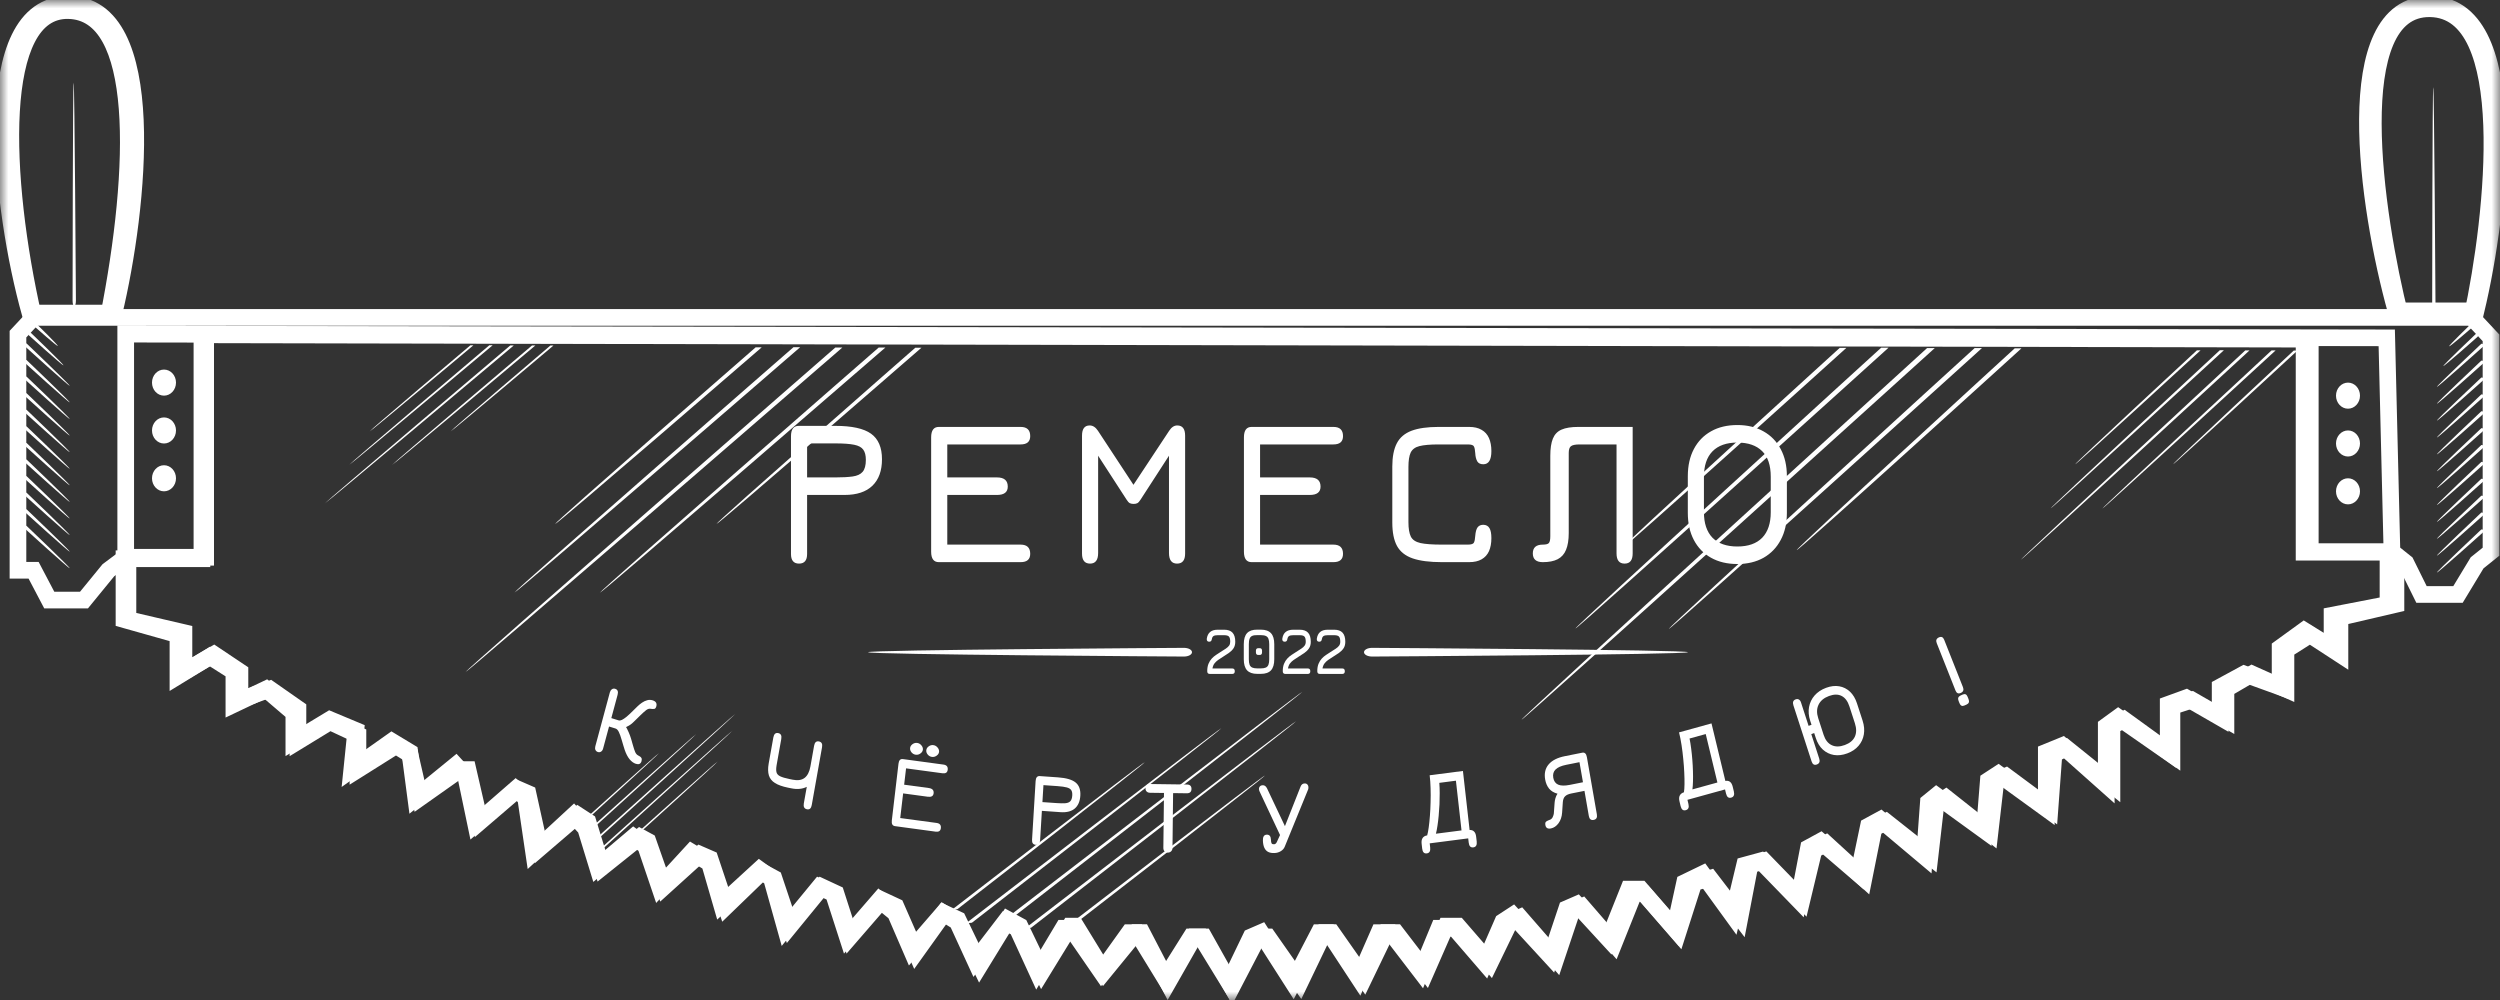 <?xml version="1.0" encoding="UTF-8"?> <svg xmlns="http://www.w3.org/2000/svg" width="150" height="60" viewBox="0 0 150 60" fill="none"><rect x="0" y="0" width="150" height="60" fill="#333333" stroke="none"/> <g clip-path="url(#clip0_619_6212)"> <mask id="mask0_619_6212" style="mask-type:luminance" maskUnits="userSpaceOnUse" x="0" y="0" width="150" height="60"> <path d="M150 0H0V60H150V0Z" fill="white"></path> </mask> <g mask="url(#mask0_619_6212)"> <path d="M6.5 19.044C8.28 10.045 8.523 0.725 4.102 0.635C-0.319 0.546 0.12 10.697 2.017 19.044M6.5 19.044H2.017M6.5 19.044H144.039M2.017 19.044L1.078 20.048V34.217H2.017L2.955 36.002H5.041L6.5 34.217L7.543 33.436M144.039 19.044C142.475 12.833 140.639 0.435 145.811 0.524C150.983 0.613 149.635 12.908 148.314 19.044M144.039 19.044H148.314M7.543 33.436V20.048L12.34 20.056M7.543 33.436H12.34V20.056M12.34 20.056L138.617 20.263M148.314 19.044L149.461 20.271V33.101L148.627 33.77L147.48 35.667H145.29L144.352 33.77L143.517 33.101M143.517 33.101L143.205 20.271L138.617 20.263M143.517 33.101H138.617V20.263" stroke="white"></path> <path d="M7.677 33.914V37.175L11.037 37.957V40.305L12.837 39.261L14.397 40.305V42.001L16.197 41.348L17.877 42.522V44.479L19.797 43.305L21.477 44.088V46.175L23.757 44.74L24.597 45.261L25.197 47.87L27.597 46.175H28.077L28.797 49.305L31.077 47.348L31.677 47.609L32.397 50.87L34.677 48.914L35.277 49.305L36.117 52.044L38.397 50.218L38.877 50.479L39.837 53.218L41.997 51.261L42.597 51.522L43.557 54.392L45.717 52.305L46.437 52.696L47.397 55.566L49.317 53.218L50.157 53.609L50.997 56.218L52.917 54.001L53.757 54.392L54.957 57.131L56.637 54.783L57.477 55.175L58.797 57.914L60.477 55.175L61.197 55.566L62.517 58.305L64.197 55.566H64.557L66.237 58.305L68.157 55.957H68.517L70.077 58.957L71.637 56.218H72.237L73.917 59.218L75.477 56.218H76.077L77.997 58.957L79.437 55.957H79.917L81.837 58.696L83.157 55.957H83.757L85.557 58.305L86.757 55.566H87.477L89.397 57.783L90.597 55.305L91.197 55.044L93.357 57.522L94.317 54.653L94.917 54.392L96.837 56.609L98.037 53.609H98.637L100.677 55.957L101.637 52.957L102.597 52.696L104.397 55.044L104.997 51.914L105.837 51.653L108.117 54.001L108.837 51.001L109.557 50.609L111.837 52.696L112.437 49.696L113.157 49.305L115.797 51.392L116.157 48.261L116.757 47.87L119.397 49.957L119.757 46.827L120.357 46.566L122.997 48.522L123.237 45.261L123.957 44.87L126.717 47.088V43.566L127.437 43.175L130.317 45.261V42.392L131.517 42.001L133.557 43.175V41.348L135.117 40.435L137.157 41.348V39.001L138.597 38.088L140.397 39.261V37.044L143.757 36.261V33.783" stroke="white"></path> <path d="M12.116 33.523H7.44V37.175L10.677 38.088V40.566L12.595 39.392L14.034 40.305V42.262L15.953 41.349L17.631 42.783V44.479L19.789 43.175L21.348 43.827L21.108 46.175L23.506 44.479L24.585 45.131L24.945 47.87L27.343 45.914L27.942 46.566L28.541 49.436L30.939 47.349L31.539 47.87L32.018 51.131L34.416 48.914L35.136 49.697L35.855 52.044L38.013 50.218L38.732 50.74L39.572 53.218L41.49 51.131L42.569 51.783L43.288 54.262L45.566 52.175L46.286 52.697L47.125 55.697L49.163 53.218L50.002 53.61L50.842 56.218L52.76 54.001L53.719 54.783L54.678 57.001L56.597 54.783L57.436 55.305L58.515 57.653L60.313 55.305L61.033 55.697L62.231 58.305L63.79 55.697H64.27L66.068 58.305L67.747 55.958H68.226L69.905 58.697L71.463 56.218H72.063L73.741 58.958L75.06 56.218L75.66 55.958L77.578 58.958L79.137 55.958H79.736L81.534 58.697L82.734 55.958H83.453L85.251 58.305L86.33 55.697H87.289L89.088 57.783L90.167 55.305L90.766 54.914L93.044 57.392L94.003 54.523L94.603 54.262L96.521 56.349L97.72 53.349H98.44L100.478 55.697L101.077 52.958L102.156 52.436L103.955 54.914L104.674 51.914L105.633 51.653L107.911 54.001L108.511 50.87L109.23 50.479L111.508 52.436L112.108 49.566L112.827 49.175L115.464 51.392L115.704 48.131L116.184 47.74L119.061 49.827L119.301 46.827L119.901 46.436L122.778 48.523V45.131L123.737 44.74L126.375 47.088V43.566L127.094 43.044L130.092 45.131V42.262L131.171 41.87L133.209 43.044V41.218L134.648 40.436L136.806 41.218V38.87L138.245 37.827L139.923 38.87V36.914L143.28 36.262V33.131H138.245V20.349L12.116 20.088V33.523Z" stroke="white"></path> <path d="M124.51 27.858C124.479 27.808 131.712 21.113 131.815 21.018L131.927 21.018L132.036 21.018C131.933 21.113 124.542 27.907 124.51 27.858Z" fill="white"></path> <path d="M130.387 27.852C130.356 27.802 137.521 21.128 137.624 21.033H137.736H137.848C137.745 21.128 130.419 27.902 130.387 27.852Z" fill="white"></path> <path d="M123.041 30.501C123.009 30.452 133.049 21.143 133.191 21.012L133.304 21.012H133.435C133.293 21.143 123.072 30.551 123.041 30.501Z" fill="white"></path> <path d="M126.142 30.515C126.111 30.465 136.151 21.157 136.293 21.025L136.406 21.025H136.537C136.395 21.157 126.174 30.565 126.142 30.515Z" fill="white"></path> <path d="M121.251 33.584C121.22 33.535 134.526 21.199 134.714 21.025H134.826H134.97C134.782 21.199 121.283 33.634 121.251 33.584Z" fill="white"></path> <path d="M97.183 33.016C97.126 32.928 110.199 21.04 110.385 20.871L110.587 20.871L110.784 20.871C110.598 21.04 97.24 33.104 97.183 33.016Z" fill="white"></path> <path d="M107.803 33.007C107.746 32.919 120.698 21.069 120.883 20.9H121.086H121.288C121.102 21.069 107.861 33.095 107.803 33.007Z" fill="white"></path> <path d="M94.526 37.71C94.469 37.622 112.614 21.095 112.871 20.861L113.075 20.861H113.313C113.055 21.095 94.583 37.798 94.526 37.71Z" fill="white"></path> <path d="M100.132 37.734C100.075 37.645 118.22 21.118 118.477 20.885L118.681 20.885H118.918C118.661 21.118 100.189 37.822 100.132 37.734Z" fill="white"></path> <path d="M91.292 43.183C91.235 43.095 115.284 21.193 115.624 20.885H115.826H116.086C115.746 21.193 91.35 43.271 91.292 43.183Z" fill="white"></path> <path d="M33.298 31.447C33.246 31.37 45.172 20.985 45.341 20.838L45.526 20.838L45.705 20.838C45.536 20.985 33.35 31.524 33.298 31.447Z" fill="white"></path> <path d="M42.987 31.439C42.934 31.362 54.749 21.011 54.919 20.863H55.103H55.288C55.118 21.011 43.039 31.516 42.987 31.439Z" fill="white"></path> <path d="M30.874 35.549C30.822 35.472 47.375 21.034 47.61 20.83L47.796 20.83H48.013C47.778 21.034 30.926 35.626 30.874 35.549Z" fill="white"></path> <path d="M35.988 35.568C35.936 35.491 52.489 21.053 52.724 20.85L52.91 20.85H53.126C52.892 21.053 36.04 35.645 35.988 35.568Z" fill="white"></path> <path d="M27.924 40.328C27.872 40.252 49.811 21.119 50.121 20.85H50.305H50.543C50.233 21.119 27.976 40.406 27.924 40.328Z" fill="white"></path> <path d="M22.178 25.886C22.151 25.848 28.134 20.792 28.219 20.721L28.311 20.721L28.401 20.721C28.316 20.793 22.204 25.923 22.178 25.886Z" fill="white"></path> <path d="M27.038 25.881C27.012 25.844 32.938 20.804 33.023 20.732H33.116H33.208C33.123 20.804 27.064 25.919 27.038 25.881Z" fill="white"></path> <path d="M20.962 27.882C20.936 27.845 29.239 20.816 29.357 20.717L29.45 20.717H29.559C29.441 20.816 20.988 27.92 20.962 27.882Z" fill="white"></path> <path d="M23.527 27.892C23.501 27.855 31.804 20.826 31.922 20.727L32.015 20.727H32.124C32.006 20.826 23.553 27.93 23.527 27.892Z" fill="white"></path> <path d="M19.482 30.21C19.456 30.172 30.461 20.858 30.616 20.727H30.709H30.828C30.672 20.858 19.508 30.247 19.482 30.21Z" fill="white"></path> <path d="M43.059 45.691C43.082 45.719 38.504 49.858 38.438 49.917L38.363 49.921L38.29 49.925C38.355 49.867 43.036 45.664 43.059 45.691Z" fill="white"></path> <path d="M39.536 45.192C39.559 45.219 35.358 49.043 35.297 49.098L35.225 49.099L35.153 49.1C35.214 49.046 39.513 45.164 39.536 45.192Z" fill="white"></path> <path d="M43.953 43.836C43.976 43.864 36.233 50.868 36.124 50.968L36.038 50.981L35.939 50.996C36.048 50.897 43.929 43.809 43.953 43.836Z" fill="white"></path> <path d="M41.769 44.049C41.792 44.076 35.766 49.534 35.68 49.611L35.607 49.613L35.521 49.616C35.607 49.539 41.746 44.021 41.769 44.049Z" fill="white"></path> <path d="M44.127 42.826C44.15 42.854 36.017 50.217 35.903 50.321L35.829 50.324L35.734 50.327C35.849 50.224 44.103 42.799 44.127 42.826Z" fill="white"></path> <path d="M75.898 46.529C75.945 46.577 64.959 55.07 64.803 55.19L64.634 55.211L64.469 55.23C64.625 55.11 75.85 46.482 75.898 46.529Z" fill="white"></path> <path d="M68.685 45.735C68.732 45.782 57.607 54.425 57.448 54.548L57.276 54.571L57.105 54.593C57.264 54.469 68.637 45.687 68.685 45.735Z" fill="white"></path> <path d="M77.764 43.276C77.811 43.323 62.087 55.494 61.864 55.666L61.69 55.689L61.488 55.716C61.711 55.544 77.716 43.228 77.764 43.276Z" fill="white"></path> <path d="M73.283 43.692C73.33 43.739 58.525 55.201 58.315 55.363L58.147 55.381L57.953 55.403C58.163 55.241 73.236 43.644 73.283 43.692Z" fill="white"></path> <path d="M78.139 41.51C78.186 41.557 61.152 54.751 60.911 54.936L60.759 54.944L60.563 54.953C60.804 54.768 78.092 41.463 78.139 41.51Z" fill="white"></path> <path d="M35.872 45.121C35.804 45.1 35.755 45.057 35.726 44.994C35.699 44.932 35.697 44.858 35.72 44.774L36.59 41.548C36.612 41.466 36.652 41.403 36.71 41.36C36.768 41.315 36.836 41.305 36.913 41.329C37.061 41.375 37.108 41.496 37.055 41.692L36.679 43.086L37.123 43.224C37.172 43.239 37.236 43.23 37.313 43.195C37.391 43.158 37.489 43.091 37.608 42.994C37.727 42.894 37.873 42.756 38.047 42.58C38.104 42.521 38.173 42.454 38.254 42.377C38.336 42.298 38.424 42.226 38.52 42.16C38.618 42.093 38.721 42.044 38.829 42.015C38.939 41.984 39.051 41.986 39.163 42.021C39.355 42.081 39.427 42.201 39.379 42.381C39.353 42.477 39.309 42.529 39.247 42.536C39.187 42.543 39.114 42.54 39.027 42.526C38.945 42.513 38.859 42.54 38.772 42.606C38.686 42.671 38.57 42.775 38.423 42.918C38.298 43.042 38.197 43.141 38.121 43.215C38.047 43.289 37.982 43.351 37.928 43.399C37.873 43.447 37.81 43.492 37.741 43.533C37.674 43.573 37.584 43.621 37.468 43.676L37.499 43.517C37.587 43.652 37.659 43.789 37.716 43.926C37.776 44.061 37.825 44.194 37.864 44.323C37.903 44.453 37.938 44.575 37.969 44.691C38.023 44.884 38.07 45.028 38.111 45.123C38.153 45.216 38.209 45.282 38.279 45.321C38.305 45.336 38.339 45.355 38.381 45.379C38.425 45.401 38.459 45.435 38.486 45.48C38.511 45.525 38.514 45.587 38.492 45.667C38.447 45.832 38.335 45.886 38.154 45.83C38.019 45.788 37.893 45.696 37.775 45.556C37.659 45.413 37.561 45.224 37.481 44.989C37.463 44.933 37.437 44.849 37.402 44.736C37.368 44.622 37.338 44.517 37.309 44.421C37.247 44.202 37.187 44.035 37.13 43.919C37.075 43.805 37.008 43.735 36.931 43.711L36.543 43.591L36.185 44.919C36.163 44.999 36.123 45.058 36.065 45.096C36.008 45.135 35.944 45.143 35.872 45.121Z" fill="white"></path> <path d="M48.419 48.557C48.257 48.524 48.194 48.407 48.229 48.206L48.407 47.21C48.145 47.343 47.832 47.373 47.47 47.298L47.272 47.258C46.942 47.19 46.684 47.098 46.497 46.981C46.312 46.864 46.191 46.712 46.133 46.524C46.075 46.334 46.071 46.096 46.121 45.811L46.4 44.25C46.437 44.041 46.535 43.953 46.693 43.985C46.852 44.017 46.913 44.136 46.876 44.341L46.599 45.896C46.566 46.083 46.562 46.229 46.589 46.334C46.615 46.437 46.689 46.518 46.81 46.577C46.932 46.636 47.117 46.691 47.364 46.741L47.562 46.782C47.86 46.843 48.097 46.808 48.273 46.676C48.45 46.542 48.567 46.31 48.626 45.981L48.846 44.745C48.882 44.54 48.98 44.454 49.138 44.486C49.297 44.519 49.358 44.634 49.323 44.83L48.705 48.303C48.669 48.504 48.574 48.589 48.419 48.557Z" fill="white"></path> <path d="M53.702 49.569C53.549 49.549 53.485 49.435 53.509 49.228L53.909 45.825C53.933 45.617 54.021 45.524 54.174 45.545L56.609 45.875C56.799 45.901 56.884 46.004 56.862 46.187C56.843 46.352 56.738 46.422 56.547 46.396L54.364 46.101L54.249 47.082L55.729 47.282C55.943 47.311 56.039 47.417 56.017 47.599C55.998 47.765 55.881 47.833 55.668 47.804L54.188 47.604L54.014 49.082L56.197 49.377C56.388 49.403 56.472 49.507 56.451 49.689C56.432 49.855 56.327 49.925 56.136 49.899L53.702 49.569ZM54.942 45.283C54.843 45.27 54.759 45.222 54.691 45.142C54.624 45.059 54.595 44.971 54.606 44.878C54.617 44.787 54.666 44.71 54.752 44.649C54.839 44.587 54.932 44.562 55.031 44.576C55.13 44.589 55.214 44.637 55.284 44.721C55.353 44.804 55.383 44.891 55.372 44.982C55.361 45.073 55.312 45.149 55.223 45.211C55.137 45.273 55.043 45.297 54.942 45.283ZM55.913 45.414C55.814 45.401 55.731 45.354 55.663 45.273C55.595 45.191 55.567 45.103 55.578 45.01C55.589 44.918 55.637 44.842 55.724 44.78C55.811 44.718 55.904 44.694 56.002 44.707C56.102 44.721 56.186 44.769 56.255 44.852C56.325 44.935 56.354 45.022 56.344 45.113C56.333 45.204 56.284 45.281 56.195 45.342C56.108 45.404 56.015 45.428 55.913 45.414Z" fill="white"></path> <path d="M62.147 50.689C61.986 50.678 61.912 50.577 61.923 50.385L62.137 46.862C62.15 46.653 62.233 46.554 62.386 46.565L63.484 46.642C63.978 46.677 64.33 46.78 64.539 46.952C64.748 47.123 64.841 47.386 64.82 47.74C64.799 48.084 64.687 48.341 64.484 48.513C64.284 48.683 64 48.755 63.634 48.73L62.513 48.651L62.406 50.419C62.395 50.611 62.308 50.7 62.147 50.689ZM62.545 48.126L63.39 48.185C63.601 48.2 63.774 48.203 63.909 48.194C64.046 48.184 64.149 48.146 64.216 48.077C64.286 48.007 64.326 47.889 64.336 47.725C64.344 47.592 64.324 47.488 64.277 47.413C64.231 47.339 64.143 47.284 64.013 47.247C63.882 47.211 63.695 47.184 63.452 47.167L62.607 47.108L62.545 48.126Z" fill="white"></path> <path d="M70.063 51.156C69.981 51.155 69.916 51.128 69.868 51.075C69.823 51.025 69.8 50.955 69.801 50.865L69.839 47.578L69.009 47.567C68.923 47.566 68.854 47.542 68.803 47.495C68.753 47.447 68.729 47.382 68.73 47.3C68.731 47.219 68.757 47.155 68.807 47.11C68.859 47.063 68.929 47.04 69.015 47.041L71.21 47.071C71.398 47.073 71.491 47.162 71.489 47.337C71.487 47.513 71.392 47.599 71.204 47.597L70.386 47.586L70.349 50.872C70.348 50.958 70.321 51.026 70.268 51.078C70.216 51.131 70.147 51.158 70.063 51.156Z" fill="white"></path> <path d="M76.471 51.182C76.319 51.188 76.192 51.166 76.091 51.116C75.991 51.065 75.914 50.982 75.862 50.869C75.81 50.757 75.781 50.614 75.774 50.441C75.765 50.207 75.841 50.087 76.002 50.08C76.163 50.073 76.248 50.172 76.256 50.376C76.26 50.491 76.274 50.568 76.299 50.606C76.325 50.643 76.374 50.659 76.445 50.656C76.512 50.653 76.565 50.611 76.605 50.531L76.802 50.102L75.572 47.483C75.53 47.389 75.526 47.305 75.56 47.233C75.595 47.158 75.663 47.119 75.763 47.114C75.871 47.11 75.956 47.172 76.021 47.3L77.096 49.569L78.029 47.208C78.076 47.078 78.157 47.011 78.272 47.006C78.359 47.002 78.422 47.032 78.463 47.095C78.506 47.156 78.517 47.24 78.496 47.347L77.082 50.807C77.038 50.914 76.96 51.002 76.847 51.071C76.736 51.139 76.611 51.176 76.471 51.182Z" fill="white"></path> <path d="M85.607 51.204C85.447 51.224 85.355 51.129 85.331 50.918L85.298 50.626C85.281 50.479 85.301 50.364 85.357 50.281C85.414 50.196 85.504 50.143 85.63 50.123C85.664 50.011 85.694 49.854 85.722 49.651C85.751 49.447 85.775 49.216 85.794 48.957C85.815 48.696 85.829 48.423 85.835 48.138C85.844 47.854 85.844 47.572 85.835 47.294C85.827 47.013 85.809 46.754 85.78 46.516L87.776 46.258L88.176 49.8C88.289 49.794 88.379 49.824 88.444 49.892C88.512 49.958 88.553 50.062 88.569 50.203L88.603 50.495C88.626 50.706 88.558 50.822 88.398 50.843C88.238 50.864 88.146 50.769 88.122 50.557L88.093 50.302L85.782 50.601L85.811 50.856C85.835 51.067 85.767 51.183 85.607 51.204ZM86.155 50.023L87.691 49.825L87.355 46.842L86.359 46.971C86.374 47.156 86.382 47.359 86.382 47.582C86.383 47.803 86.379 48.029 86.369 48.262C86.358 48.494 86.342 48.721 86.321 48.943C86.301 49.161 86.276 49.364 86.247 49.551C86.22 49.737 86.189 49.895 86.155 50.023Z" fill="white"></path> <path d="M93.057 49.706C92.864 49.744 92.753 49.677 92.723 49.505C92.704 49.396 92.722 49.324 92.779 49.287C92.837 49.248 92.901 49.217 92.974 49.194C93.062 49.166 93.126 49.108 93.164 49.022C93.203 48.936 93.225 48.866 93.23 48.812L93.278 48.147C93.283 48.075 93.299 47.992 93.325 47.895C93.353 47.796 93.394 47.705 93.45 47.622C93.235 47.565 93.067 47.464 92.946 47.319C92.827 47.17 92.748 46.988 92.71 46.77C92.646 46.403 92.716 46.101 92.919 45.863C93.123 45.623 93.447 45.459 93.891 45.37L94.933 45.162C95.084 45.132 95.178 45.221 95.214 45.431L95.812 48.863C95.845 49.052 95.782 49.162 95.623 49.194C95.461 49.226 95.363 49.148 95.33 48.959L95.068 47.452L94.269 47.611C94.105 47.644 93.983 47.7 93.903 47.78C93.825 47.857 93.78 47.976 93.769 48.138L93.728 48.744C93.711 49.005 93.638 49.222 93.51 49.396C93.383 49.567 93.233 49.67 93.057 49.706ZM94.191 47.092L94.978 46.935L94.768 45.73L93.981 45.887C93.679 45.947 93.463 46.041 93.335 46.168C93.207 46.294 93.16 46.46 93.196 46.667C93.232 46.87 93.33 47.008 93.491 47.079C93.651 47.149 93.885 47.153 94.191 47.092Z" fill="white"></path> <path d="M101.146 48.611C100.99 48.655 100.887 48.573 100.837 48.367L100.769 48.083C100.735 47.939 100.74 47.823 100.786 47.732C100.831 47.64 100.915 47.575 101.036 47.537C101.056 47.422 101.067 47.261 101.07 47.056C101.073 46.851 101.069 46.618 101.056 46.359C101.045 46.097 101.025 45.825 100.996 45.542C100.97 45.259 100.935 44.98 100.893 44.705C100.85 44.429 100.8 44.174 100.742 43.943L102.69 43.404L103.522 46.857C103.634 46.834 103.726 46.852 103.8 46.909C103.875 46.966 103.929 47.063 103.962 47.2L104.031 47.485C104.08 47.691 104.027 47.815 103.871 47.858C103.714 47.902 103.611 47.82 103.562 47.614L103.502 47.366L101.247 47.989L101.306 48.238C101.356 48.444 101.303 48.568 101.146 48.611ZM101.545 47.364L103.044 46.95L102.344 44.043L101.373 44.311C101.41 44.492 101.443 44.693 101.47 44.914C101.499 45.132 101.522 45.357 101.54 45.589C101.559 45.821 101.571 46.048 101.577 46.27C101.584 46.49 101.585 46.694 101.579 46.883C101.574 47.072 101.563 47.232 101.545 47.364Z" fill="white"></path> <path d="M110.841 45.201C110.557 45.307 110.289 45.339 110.036 45.299C109.784 45.256 109.563 45.149 109.373 44.977C109.184 44.805 109.043 44.573 108.949 44.284L108.852 43.983L108.677 44.048L109.154 45.518C109.212 45.695 109.164 45.812 109.011 45.869C108.859 45.926 108.753 45.864 108.695 45.683L107.605 42.323C107.544 42.138 107.589 42.018 107.738 41.962C107.813 41.935 107.878 41.938 107.934 41.972C107.991 42.006 108.034 42.064 108.06 42.147L108.516 43.552L108.691 43.487L108.612 43.245C108.518 42.956 108.495 42.681 108.543 42.42C108.592 42.157 108.703 41.926 108.877 41.727C109.052 41.527 109.282 41.374 109.565 41.269C109.845 41.165 110.108 41.134 110.354 41.177C110.6 41.22 110.815 41.328 111 41.502C111.184 41.676 111.324 41.909 111.418 42.2L111.756 43.239C111.85 43.531 111.875 43.806 111.831 44.065C111.787 44.324 111.681 44.552 111.512 44.749C111.344 44.947 111.12 45.097 110.841 45.201ZM110.691 44.701C110.989 44.59 111.189 44.423 111.291 44.2C111.393 43.974 111.394 43.705 111.292 43.392L110.966 42.388C110.865 42.075 110.709 41.865 110.499 41.758C110.289 41.649 110.035 41.65 109.737 41.761C109.435 41.873 109.228 42.046 109.115 42.28C109.001 42.513 108.993 42.781 109.092 43.086L109.417 44.09C109.517 44.397 109.679 44.604 109.903 44.71C110.127 44.817 110.389 44.813 110.691 44.701Z" fill="white"></path> <path d="M117.65 41.575C117.501 41.642 117.395 41.595 117.331 41.434L116.204 38.588C116.14 38.427 116.183 38.312 116.331 38.245C116.48 38.177 116.586 38.224 116.65 38.385L117.778 41.231C117.841 41.392 117.799 41.507 117.65 41.575ZM117.873 42.328C117.732 42.392 117.63 42.348 117.57 42.194L117.513 42.051C117.454 41.901 117.495 41.794 117.636 41.73L117.764 41.672C117.899 41.611 117.995 41.655 118.055 41.804L118.112 41.948C118.173 42.101 118.136 42.209 118.001 42.27L117.873 42.328Z" fill="white"></path> <path d="M73.936 40.436H72.589C72.486 40.436 72.434 40.382 72.434 40.272C72.434 40.097 72.46 39.949 72.51 39.826C72.562 39.702 72.627 39.598 72.706 39.513C72.787 39.427 72.872 39.354 72.962 39.296C73.052 39.236 73.135 39.182 73.212 39.133C73.345 39.051 73.456 38.98 73.545 38.92C73.635 38.86 73.702 38.799 73.747 38.736C73.791 38.673 73.813 38.597 73.813 38.507C73.813 38.352 73.787 38.248 73.736 38.194C73.686 38.139 73.59 38.112 73.45 38.112H73.064C72.952 38.112 72.868 38.128 72.814 38.161C72.76 38.194 72.726 38.254 72.712 38.343C72.703 38.395 72.687 38.435 72.663 38.462C72.639 38.489 72.602 38.503 72.553 38.503C72.503 38.503 72.464 38.489 72.438 38.46C72.412 38.43 72.401 38.387 72.406 38.331C72.431 38.147 72.498 38.01 72.606 37.92C72.713 37.829 72.866 37.783 73.064 37.783H73.45C73.675 37.783 73.843 37.843 73.952 37.961C74.061 38.08 74.116 38.262 74.116 38.507C74.116 38.664 74.08 38.795 74.01 38.9C73.939 39.005 73.846 39.097 73.73 39.178C73.615 39.258 73.492 39.338 73.36 39.419C73.264 39.479 73.172 39.539 73.086 39.599C73.001 39.659 72.928 39.729 72.866 39.808C72.806 39.888 72.767 39.988 72.748 40.108H73.936C74.036 40.108 74.087 40.163 74.087 40.272C74.087 40.382 74.036 40.436 73.936 40.436ZM75.434 40.432C75.159 40.432 74.956 40.361 74.824 40.219C74.693 40.076 74.627 39.855 74.627 39.556V38.652C74.627 38.351 74.693 38.129 74.824 37.987C74.956 37.845 75.159 37.776 75.434 37.779H75.65C75.926 37.779 76.129 37.85 76.26 37.993C76.391 38.133 76.456 38.355 76.456 38.656V39.556C76.456 39.855 76.391 40.076 76.26 40.219C76.129 40.361 75.926 40.432 75.65 40.432H75.434ZM75.434 40.104H75.65C75.778 40.104 75.879 40.087 75.952 40.053C76.025 40.019 76.077 39.962 76.107 39.883C76.138 39.803 76.154 39.694 76.154 39.556V38.656C76.154 38.516 76.138 38.407 76.107 38.327C76.077 38.248 76.025 38.192 75.952 38.159C75.879 38.125 75.778 38.108 75.65 38.108H75.434C75.307 38.105 75.206 38.12 75.133 38.153C75.06 38.184 75.008 38.24 74.977 38.321C74.945 38.401 74.93 38.511 74.93 38.652V39.556C74.93 39.694 74.945 39.803 74.975 39.883C75.006 39.962 75.058 40.019 75.132 40.053C75.205 40.087 75.305 40.104 75.434 40.104ZM75.499 39.298C75.403 39.298 75.355 39.245 75.355 39.141V39.043C75.355 38.942 75.403 38.891 75.499 38.891H75.585C75.676 38.891 75.722 38.942 75.722 39.043V39.141C75.722 39.245 75.676 39.298 75.585 39.298H75.499ZM78.467 40.436H77.121C77.018 40.436 76.966 40.382 76.966 40.272C76.966 40.097 76.991 39.949 77.042 39.826C77.093 39.702 77.159 39.598 77.238 39.513C77.318 39.427 77.403 39.354 77.493 39.296C77.583 39.236 77.667 39.182 77.744 39.133C77.877 39.051 77.988 38.98 78.076 38.92C78.166 38.86 78.234 38.799 78.278 38.736C78.323 38.673 78.345 38.597 78.345 38.507C78.345 38.352 78.319 38.248 78.267 38.194C78.217 38.139 78.122 38.112 77.981 38.112H77.596C77.483 38.112 77.4 38.128 77.346 38.161C77.292 38.194 77.258 38.254 77.243 38.343C77.235 38.395 77.219 38.435 77.195 38.462C77.171 38.489 77.134 38.503 77.085 38.503C77.034 38.503 76.996 38.489 76.97 38.46C76.943 38.43 76.933 38.387 76.937 38.331C76.963 38.147 77.029 38.01 77.137 37.92C77.245 37.829 77.398 37.783 77.596 37.783H77.981C78.207 37.783 78.374 37.843 78.483 37.961C78.593 38.08 78.647 38.262 78.647 38.507C78.647 38.664 78.612 38.795 78.541 38.9C78.47 39.005 78.377 39.097 78.262 39.178C78.147 39.258 78.023 39.338 77.891 39.419C77.795 39.479 77.704 39.539 77.618 39.599C77.532 39.659 77.459 39.729 77.398 39.808C77.338 39.888 77.299 39.988 77.279 40.108H78.467C78.568 40.108 78.618 40.163 78.618 40.272C78.618 40.382 78.568 40.436 78.467 40.436ZM80.538 40.436H79.192C79.088 40.436 79.037 40.382 79.037 40.272C79.037 40.097 79.062 39.949 79.112 39.826C79.164 39.702 79.229 39.598 79.308 39.513C79.389 39.427 79.474 39.354 79.564 39.296C79.654 39.236 79.738 39.182 79.814 39.133C79.948 39.051 80.058 38.98 80.147 38.92C80.237 38.86 80.305 38.799 80.349 38.736C80.393 38.673 80.416 38.597 80.416 38.507C80.416 38.352 80.39 38.248 80.338 38.194C80.288 38.139 80.192 38.112 80.052 38.112H79.667C79.554 38.112 79.471 38.128 79.416 38.161C79.362 38.194 79.328 38.254 79.314 38.343C79.306 38.395 79.289 38.435 79.265 38.462C79.241 38.489 79.205 38.503 79.156 38.503C79.105 38.503 79.067 38.489 79.04 38.46C79.014 38.43 79.003 38.387 79.008 38.331C79.033 38.147 79.1 38.01 79.208 37.92C79.316 37.829 79.469 37.783 79.667 37.783H80.052C80.278 37.783 80.445 37.843 80.554 37.961C80.663 38.08 80.718 38.262 80.718 38.507C80.718 38.664 80.683 38.795 80.612 38.9C80.541 39.005 80.448 39.097 80.333 39.178C80.218 39.258 80.094 39.338 79.962 39.419C79.866 39.479 79.775 39.539 79.688 39.599C79.603 39.659 79.53 39.729 79.469 39.808C79.409 39.888 79.369 39.988 79.35 40.108H80.538C80.639 40.108 80.689 40.163 80.689 40.272C80.689 40.382 80.639 40.436 80.538 40.436Z" fill="white"></path> <path d="M101.28 39.132C101.28 39.276 82.59 39.393 82.323 39.393C82.056 39.393 81.84 39.276 81.84 39.132C81.84 38.988 82.056 38.871 82.323 38.871C82.59 38.871 101.28 38.988 101.28 39.132Z" fill="white"></path> <path d="M52.08 39.132C52.08 38.988 70.77 38.871 71.037 38.871C71.304 38.871 71.52 38.988 71.52 39.132C71.52 39.276 71.304 39.393 71.037 39.393C70.77 39.393 52.08 39.276 52.08 39.132Z" fill="white"></path> <path d="M9.84 23.739C10.238 23.739 10.56 23.389 10.56 22.956C10.56 22.524 10.238 22.174 9.84 22.174C9.442 22.174 9.12 22.524 9.12 22.956C9.12 23.389 9.442 23.739 9.84 23.739Z" fill="white"></path> <path d="M9.84 26.61C10.238 26.61 10.56 26.26 10.56 25.828C10.56 25.395 10.238 25.045 9.84 25.045C9.442 25.045 9.12 25.395 9.12 25.828C9.12 26.26 9.442 26.61 9.84 26.61Z" fill="white"></path> <path d="M9.84 29.479C10.238 29.479 10.56 29.129 10.56 28.697C10.56 28.264 10.238 27.914 9.84 27.914C9.442 27.914 9.12 28.264 9.12 28.697C9.12 29.129 9.442 29.479 9.84 29.479Z" fill="white"></path> <path d="M140.88 24.522C141.278 24.522 141.6 24.172 141.6 23.74C141.6 23.307 141.278 22.957 140.88 22.957C140.482 22.957 140.16 23.307 140.16 23.74C140.16 24.172 140.482 24.522 140.88 24.522Z" fill="white"></path> <path d="M140.88 27.391C141.278 27.391 141.6 27.041 141.6 26.609C141.6 26.177 141.278 25.826 140.88 25.826C140.482 25.826 140.16 26.177 140.16 26.609C140.16 27.041 140.482 27.391 140.88 27.391Z" fill="white"></path> <path d="M140.88 30.262C141.278 30.262 141.6 29.912 141.6 29.48C141.6 29.048 141.278 28.697 140.88 28.697C140.482 28.697 140.16 29.048 140.16 29.48C140.16 29.912 140.482 30.262 140.88 30.262Z" fill="white"></path> <path d="M146.6 21.961C146.571 21.915 148.526 20.058 148.554 20.032C148.582 20.006 148.629 20.023 148.659 20.069C148.689 20.116 148.69 20.174 148.662 20.2C148.633 20.226 146.63 22.008 146.6 21.961Z" fill="white"></path> <path d="M146.951 20.777C146.922 20.73 148.14 19.551 148.158 19.534C148.175 19.518 148.214 19.543 148.243 19.589C148.273 19.636 148.283 19.687 148.265 19.703C148.248 19.719 146.981 20.823 146.951 20.777Z" fill="white"></path> <path d="M146.214 23.211C146.184 23.165 148.825 20.677 148.863 20.642C148.901 20.607 148.956 20.617 148.986 20.663C149.016 20.71 149.009 20.776 148.971 20.811C148.933 20.846 146.244 23.258 146.214 23.211Z" fill="white"></path> <path d="M146.214 24.223C146.184 24.177 148.825 21.689 148.863 21.654C148.901 21.619 148.956 21.628 148.986 21.675C149.016 21.721 149.009 21.788 148.971 21.823C148.933 21.858 146.244 24.27 146.214 24.223Z" fill="white"></path> <path d="M146.214 25.237C146.184 25.19 148.825 22.703 148.863 22.668C148.901 22.633 148.956 22.642 148.986 22.689C149.016 22.735 149.009 22.801 148.971 22.836C148.933 22.871 146.244 25.283 146.214 25.237Z" fill="white"></path> <path d="M146.214 26.25C146.184 26.204 148.825 23.716 148.863 23.681C148.901 23.646 148.956 23.656 148.986 23.702C149.016 23.749 149.009 23.815 148.971 23.85C148.933 23.885 146.244 26.297 146.214 26.25Z" fill="white"></path> <path d="M146.214 27.262C146.184 27.216 148.825 24.728 148.863 24.693C148.901 24.658 148.956 24.668 148.986 24.714C149.016 24.761 149.009 24.827 148.971 24.862C148.933 24.897 146.244 27.309 146.214 27.262Z" fill="white"></path> <path d="M146.214 28.276C146.184 28.229 148.825 25.742 148.863 25.707C148.901 25.672 148.956 25.681 148.986 25.728C149.016 25.774 149.009 25.84 148.971 25.875C148.933 25.91 146.244 28.322 146.214 28.276Z" fill="white"></path> <path d="M146.214 29.287C146.184 29.241 148.825 26.753 148.863 26.718C148.901 26.683 148.956 26.693 148.986 26.739C149.016 26.786 149.009 26.852 148.971 26.887C148.933 26.922 146.244 29.334 146.214 29.287Z" fill="white"></path> <path d="M146.214 30.301C146.184 30.255 148.825 27.767 148.863 27.732C148.901 27.697 148.956 27.706 148.986 27.753C149.016 27.8 149.009 27.866 148.971 27.901C148.933 27.936 146.244 30.348 146.214 30.301Z" fill="white"></path> <path d="M146.214 31.313C146.184 31.266 148.825 28.779 148.863 28.744C148.901 28.709 148.956 28.718 148.986 28.765C149.016 28.811 149.009 28.877 148.971 28.912C148.933 28.947 146.244 31.36 146.214 31.313Z" fill="white"></path> <path d="M146.214 32.327C146.184 32.28 148.825 29.792 148.863 29.758C148.901 29.723 148.956 29.732 148.986 29.778C149.016 29.825 149.009 29.891 148.971 29.926C148.933 29.961 146.244 32.373 146.214 32.327Z" fill="white"></path> <path d="M146.214 33.339C146.184 33.292 148.825 30.804 148.863 30.769C148.901 30.734 148.956 30.744 148.986 30.79C149.016 30.837 149.009 30.903 148.971 30.938C148.933 30.973 146.244 33.385 146.214 33.339Z" fill="white"></path> <path d="M146.214 34.352C146.184 34.305 148.825 31.818 148.863 31.783C148.901 31.748 148.956 31.757 148.986 31.804C149.016 31.85 149.009 31.917 148.971 31.952C148.933 31.987 146.244 34.399 146.214 34.352Z" fill="white"></path> <path d="M3.806 21.919C3.835 21.873 1.855 19.971 1.827 19.945C1.798 19.918 1.752 19.933 1.723 19.979C1.694 20.025 1.694 20.084 1.722 20.11C1.751 20.137 3.777 21.965 3.806 21.919Z" fill="white"></path> <path d="M3.466 20.756C3.495 20.71 2.239 19.482 2.22 19.465C2.202 19.448 2.164 19.471 2.135 19.517C2.106 19.562 2.097 19.613 2.116 19.63C2.134 19.647 3.437 20.802 3.466 20.756Z" fill="white"></path> <path d="M4.181 23.146C4.21 23.101 1.648 20.657 1.611 20.622C1.575 20.588 1.521 20.597 1.492 20.643C1.463 20.689 1.47 20.754 1.507 20.788C1.544 20.822 4.152 23.192 4.181 23.146Z" fill="white"></path> <path d="M4.181 24.142C4.21 24.097 1.648 21.653 1.611 21.618C1.575 21.584 1.521 21.593 1.492 21.639C1.463 21.685 1.47 21.75 1.507 21.784C1.544 21.819 4.152 24.188 4.181 24.142Z" fill="white"></path> <path d="M4.181 25.137C4.21 25.091 1.648 22.647 1.611 22.613C1.575 22.578 1.521 22.587 1.492 22.633C1.463 22.679 1.47 22.744 1.507 22.778C1.544 22.813 4.152 25.182 4.181 25.137Z" fill="white"></path> <path d="M4.181 26.133C4.21 26.087 1.648 23.643 1.611 23.609C1.575 23.574 1.521 23.584 1.492 23.629C1.463 23.675 1.47 23.74 1.507 23.774C1.544 23.809 4.152 26.179 4.181 26.133Z" fill="white"></path> <path d="M4.181 27.127C4.21 27.081 1.648 24.637 1.611 24.603C1.575 24.568 1.521 24.578 1.492 24.623C1.463 24.669 1.47 24.734 1.507 24.768C1.544 24.803 4.152 27.173 4.181 27.127Z" fill="white"></path> <path d="M4.181 28.123C4.21 28.077 1.648 25.633 1.611 25.599C1.575 25.564 1.521 25.574 1.492 25.619C1.463 25.665 1.47 25.73 1.507 25.765C1.544 25.799 4.152 28.169 4.181 28.123Z" fill="white"></path> <path d="M4.181 29.117C4.21 29.071 1.648 26.627 1.611 26.593C1.575 26.559 1.521 26.568 1.492 26.614C1.463 26.659 1.47 26.724 1.507 26.759C1.544 26.793 4.152 29.163 4.181 29.117Z" fill="white"></path> <path d="M4.181 30.111C4.21 30.066 1.648 27.621 1.611 27.587C1.575 27.553 1.521 27.562 1.492 27.608C1.463 27.654 1.47 27.718 1.507 27.753C1.544 27.787 4.152 30.157 4.181 30.111Z" fill="white"></path> <path d="M4.181 31.107C4.21 31.062 1.648 28.617 1.611 28.583C1.575 28.549 1.521 28.558 1.492 28.604C1.463 28.65 1.47 28.715 1.507 28.749C1.544 28.783 4.152 31.153 4.181 31.107Z" fill="white"></path> <path d="M4.181 32.101C4.21 32.056 1.648 29.612 1.611 29.578C1.575 29.543 1.521 29.552 1.492 29.598C1.463 29.644 1.47 29.709 1.507 29.743C1.544 29.777 4.152 32.147 4.181 32.101Z" fill="white"></path> <path d="M4.181 33.097C4.21 33.052 1.648 30.608 1.611 30.574C1.575 30.539 1.521 30.548 1.492 30.594C1.463 30.64 1.47 30.705 1.507 30.739C1.544 30.773 4.152 33.143 4.181 33.097Z" fill="white"></path> <path d="M4.181 34.092C4.21 34.046 1.648 31.602 1.611 31.568C1.575 31.533 1.521 31.543 1.492 31.588C1.463 31.634 1.47 31.699 1.507 31.733C1.544 31.768 4.152 34.138 4.181 34.092Z" fill="white"></path> <path d="M145.8 0.262C140.232 0.262 142.04 12.479 143.76 18.653H148.56C150.04 12.479 151.368 0.262 145.8 0.262Z" stroke="white"></path> <path d="M4.114 0.262C-1.454 0.262 0.08 12.61 1.8 18.784H6.84C8.32 12.61 9.682 0.262 4.114 0.262Z" stroke="white"></path> <path d="M145.996 5.23C146.051 5.23 146.13 18.127 146.13 18.311C146.131 18.495 146.087 18.645 146.031 18.646C145.976 18.647 145.931 18.498 145.931 18.314C145.93 18.13 145.941 5.231 145.996 5.23Z" fill="white"></path> <path d="M4.42 4.959C4.475 4.958 4.554 17.855 4.555 18.039C4.555 18.223 4.511 18.373 4.456 18.374C4.4 18.375 4.355 18.227 4.355 18.043C4.354 17.858 4.365 4.96 4.42 4.959Z" fill="white"></path> <path d="M47.942 33.816C47.62 33.816 47.459 33.624 47.459 33.24V26.178C47.459 25.761 47.612 25.552 47.919 25.552H50.12C51.11 25.552 51.825 25.709 52.262 26.022C52.7 26.335 52.919 26.846 52.919 27.555C52.919 28.244 52.727 28.774 52.343 29.146C51.963 29.513 51.406 29.697 50.673 29.697H48.426V33.24C48.426 33.624 48.265 33.816 47.942 33.816ZM48.426 28.645H50.12C50.542 28.645 50.888 28.626 51.157 28.589C51.429 28.551 51.629 28.459 51.755 28.313C51.886 28.163 51.951 27.923 51.951 27.593C51.951 27.326 51.9 27.121 51.796 26.98C51.696 26.838 51.514 26.739 51.249 26.685C50.984 26.631 50.607 26.604 50.12 26.604H48.426V28.645ZM56.33 33.729C56.023 33.729 55.869 33.52 55.869 33.103V26.241C55.869 25.823 56.023 25.615 56.33 25.615H61.237C61.621 25.615 61.813 25.798 61.813 26.166C61.813 26.5 61.621 26.666 61.237 26.666H56.837V28.645H59.821C60.251 28.645 60.466 28.829 60.466 29.196C60.466 29.53 60.251 29.697 59.821 29.697H56.837V32.677H61.237C61.621 32.677 61.813 32.861 61.813 33.228C61.813 33.562 61.621 33.729 61.237 33.729H56.33ZM65.405 33.816C65.082 33.816 64.921 33.616 64.921 33.215V26.141C64.921 25.732 65.074 25.527 65.382 25.527C65.57 25.527 65.735 25.633 65.877 25.846L68.008 29.089L70.151 25.846C70.289 25.633 70.45 25.527 70.635 25.527C70.95 25.527 71.107 25.732 71.107 26.141V33.215C71.107 33.616 70.946 33.816 70.623 33.816C70.301 33.816 70.139 33.603 70.139 33.178V27.343L68.429 29.985C68.363 30.089 68.3 30.158 68.239 30.191C68.177 30.221 68.104 30.235 68.02 30.235C67.931 30.235 67.855 30.221 67.789 30.191C67.728 30.158 67.664 30.089 67.599 29.985L65.888 27.343V33.178C65.888 33.603 65.727 33.816 65.405 33.816ZM75.097 33.729C74.79 33.729 74.636 33.52 74.636 33.103V26.241C74.636 25.823 74.79 25.615 75.097 25.615H80.005C80.389 25.615 80.581 25.798 80.581 26.166C80.581 26.5 80.389 26.666 80.005 26.666H75.604V28.645H78.588C79.018 28.645 79.233 28.829 79.233 29.196C79.233 29.53 79.018 29.697 78.588 29.697H75.604V32.677H80.005C80.389 32.677 80.581 32.861 80.581 33.228C80.581 33.562 80.389 33.729 80.005 33.729H75.097ZM86.522 33.729C85.781 33.729 85.193 33.654 84.759 33.503C84.325 33.353 84.013 33.105 83.82 32.758C83.632 32.412 83.538 31.942 83.538 31.35V27.994C83.538 27.409 83.629 26.944 83.809 26.598C83.989 26.251 84.283 26.001 84.69 25.846C85.097 25.692 85.639 25.615 86.315 25.615H88.146C88.45 25.615 88.699 25.673 88.895 25.79C89.095 25.903 89.243 26.067 89.339 26.285C89.435 26.502 89.483 26.762 89.483 27.067C89.483 27.593 89.321 27.856 88.999 27.856C88.826 27.856 88.705 27.798 88.636 27.681C88.567 27.56 88.526 27.397 88.515 27.192C88.503 26.996 88.477 26.861 88.434 26.785C88.396 26.706 88.273 26.666 88.066 26.666H86.315C85.808 26.666 85.424 26.7 85.163 26.767C84.905 26.833 84.731 26.965 84.638 27.161C84.55 27.353 84.506 27.639 84.506 28.019V31.325C84.506 31.709 84.554 31.999 84.65 32.195C84.746 32.387 84.938 32.516 85.226 32.583C85.514 32.646 85.946 32.677 86.522 32.677H88.066C88.273 32.677 88.396 32.637 88.434 32.558C88.477 32.479 88.503 32.343 88.515 32.151C88.534 31.913 88.58 31.744 88.653 31.644C88.73 31.54 88.845 31.487 88.999 31.487C89.168 31.491 89.291 31.558 89.367 31.688C89.444 31.813 89.483 32.013 89.483 32.289C89.483 32.593 89.435 32.854 89.339 33.071C89.243 33.284 89.095 33.447 88.895 33.56C88.699 33.672 88.45 33.729 88.146 33.729H86.522ZM97.476 33.816C97.153 33.816 96.992 33.612 96.992 33.203V26.666H94.78C94.519 26.666 94.344 26.702 94.256 26.773C94.168 26.84 94.124 26.975 94.124 27.18V31.988C94.124 32.397 94.07 32.731 93.962 32.99C93.859 33.245 93.692 33.432 93.461 33.553C93.235 33.67 92.937 33.729 92.569 33.729C92.169 33.729 91.969 33.553 91.969 33.203C91.969 32.852 92.169 32.677 92.569 32.677C92.753 32.677 92.874 32.646 92.931 32.583C92.989 32.516 93.018 32.381 93.018 32.176V27.355C93.018 26.913 93.07 26.566 93.173 26.316C93.277 26.061 93.45 25.882 93.692 25.777C93.937 25.669 94.273 25.615 94.7 25.615H97.96V33.203C97.96 33.612 97.799 33.816 97.476 33.816ZM104.241 33.841C103.634 33.841 103.108 33.716 102.663 33.466C102.217 33.215 101.874 32.861 101.632 32.401C101.39 31.942 101.269 31.4 101.269 30.774V28.57C101.269 27.944 101.39 27.401 101.632 26.942C101.874 26.483 102.217 26.128 102.663 25.878C103.108 25.627 103.634 25.502 104.241 25.502C104.844 25.502 105.368 25.629 105.813 25.884C106.259 26.134 106.602 26.489 106.844 26.948C107.09 27.407 107.213 27.948 107.213 28.57V30.774C107.213 31.395 107.09 31.936 106.844 32.395C106.602 32.854 106.259 33.211 105.813 33.466C105.368 33.716 104.844 33.841 104.241 33.841ZM104.241 32.79C104.894 32.79 105.391 32.614 105.733 32.264C106.074 31.909 106.245 31.4 106.245 30.736V28.607C106.245 27.919 106.073 27.405 105.727 27.067C105.381 26.725 104.886 26.554 104.241 26.554C103.592 26.554 103.095 26.729 102.749 27.08C102.407 27.43 102.236 27.939 102.236 28.607V30.736C102.236 31.4 102.407 31.909 102.749 32.264C103.095 32.614 103.592 32.79 104.241 32.79Z" fill="white"></path> </g> </g> <defs> <clipPath id="clip0_619_6212"> <rect width="150" height="60" fill="white"></rect> </clipPath> </defs> </svg> 